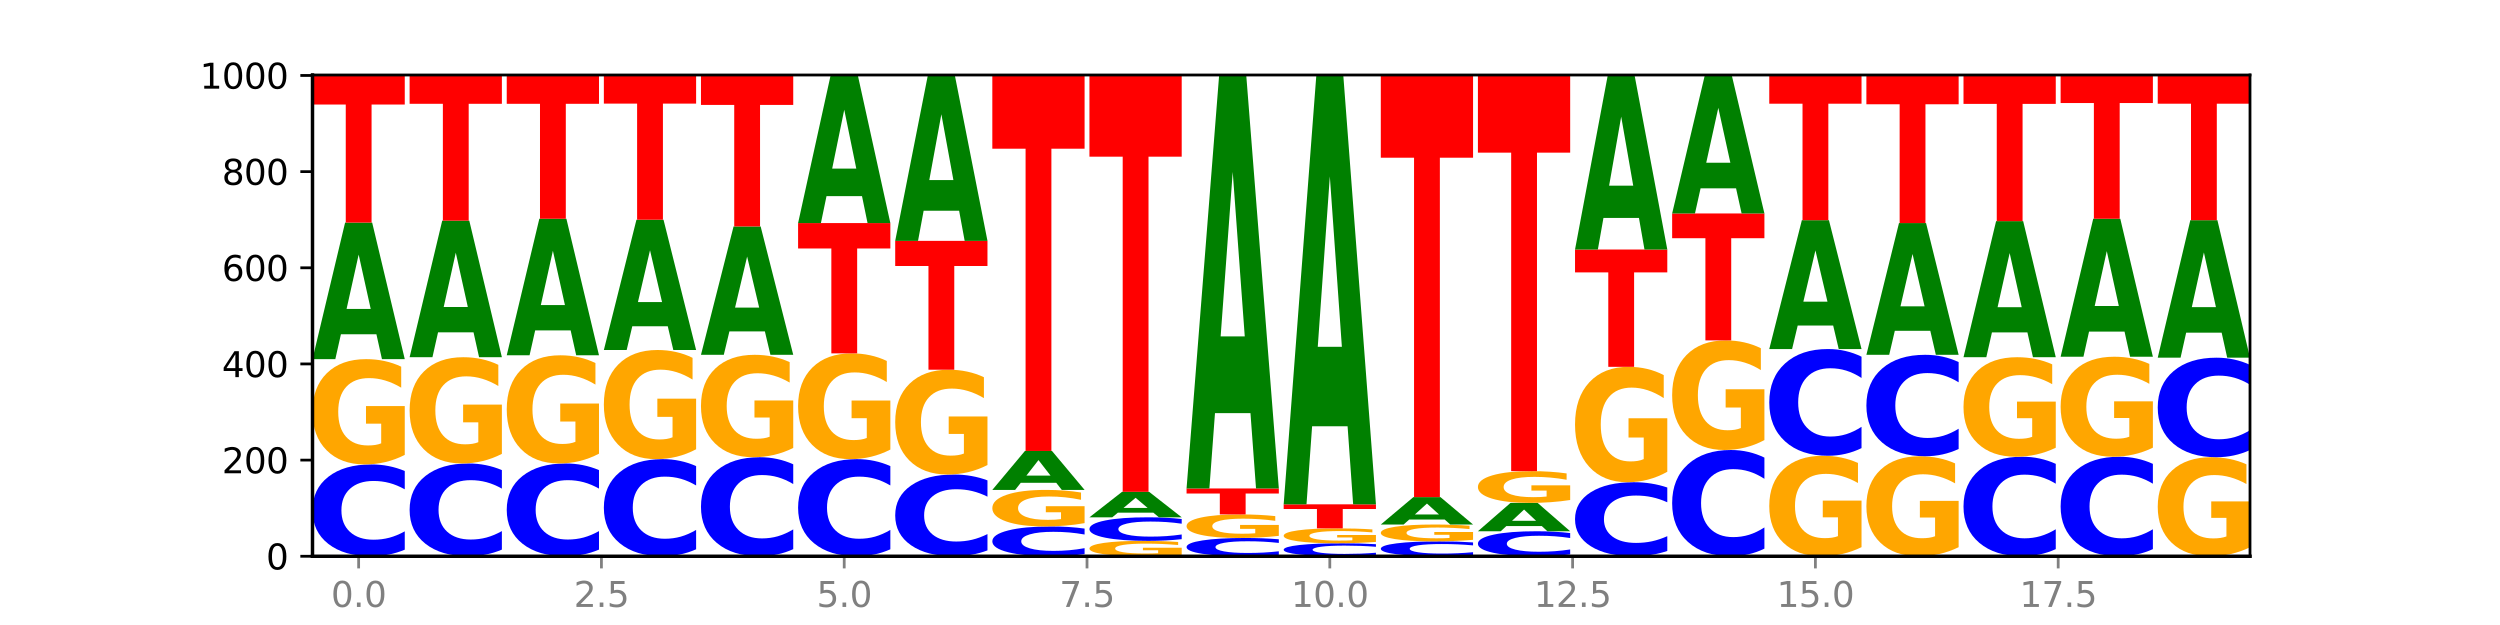 <?xml version="1.0" encoding="utf-8" standalone="no"?>
<!DOCTYPE svg PUBLIC "-//W3C//DTD SVG 1.1//EN"
  "http://www.w3.org/Graphics/SVG/1.1/DTD/svg11.dtd">
<svg xmlns:xlink="http://www.w3.org/1999/xlink" width="720pt" height="180pt" viewBox="0 0 720 180" xmlns="http://www.w3.org/2000/svg" version="1.1">
 <defs>
  <style type="text/css">*{stroke-linejoin: round; stroke-linecap: butt}</style>
 </defs>
 <g id="figure_1">
  <g id="patch_1">
   <path d="M 0 180 
L 720 180 
L 720 0 
L 0 0 
z
" style="fill: #ffffff"/>
  </g>
  <g id="axes_1">
   <g id="patch_2">
    <path d="M 90 160.2 
L 648 160.2 
L 648 21.6 
L 90 21.6 
z
" style="fill: #ffffff"/>
   </g>
   <g id="line2d_1">
    <path d="M 90 160.2 
L 648 160.2 
" clip-path="url(#pb1e790578c)" style="fill: none; stroke: #000000; stroke-width: 0.5; stroke-linecap: square"/>
   </g>
   <g id="patch_3">
    <path d="M 116.571 158.304 
Q 114.349 159.244 111.945 159.719 
Q 109.542 160.2 106.924 160.2 
Q 99.118 160.2 94.559 156.638 
Q 90 153.076 90 146.985 
Q 90 140.872 94.559 137.316 
Q 99.118 133.754 106.924 133.754 
Q 109.542 133.754 111.945 134.235 
Q 114.349 134.71 116.571 135.649 
L 116.571 140.921 
Q 114.329 139.676 112.153 139.097 
Q 109.977 138.518 107.574 138.518 
Q 103.262 138.518 100.792 140.774 
Q 98.328 143.024 98.328 146.985 
Q 98.328 150.929 100.792 153.186 
Q 103.262 155.436 107.574 155.436 
Q 109.977 155.436 112.153 154.857 
Q 114.329 154.273 116.571 153.027 
L 116.571 158.304 
z
" clip-path="url(#pb1e790578c)" style="fill: #0000ff"/>
   </g>
   <g id="patch_4">
    <path d="M 116.571 131.01 
Q 113.892 132.382 111.009 133.071 
Q 108.127 133.754 105.054 133.754 
Q 98.111 133.754 94.055 129.67 
Q 90 125.586 90 118.602 
Q 90 111.536 94.127 107.483 
Q 98.26 103.431 105.447 103.431 
Q 108.216 103.431 110.753 103.982 
Q 113.296 104.527 115.547 105.604 
L 115.547 111.649 
Q 113.225 110.265 110.926 109.582 
Q 108.627 108.893 106.317 108.893 
Q 102.041 108.893 99.725 111.411 
Q 97.408 113.923 97.408 118.602 
Q 97.408 123.237 99.641 125.767 
Q 101.874 128.292 105.983 128.292 
Q 107.103 128.292 108.062 128.148 
Q 109.02 127.997 109.783 127.684 
L 109.783 122.009 
L 105.406 122.009 
L 105.406 116.954 
L 116.571 116.954 
L 116.571 131.01 
z
" clip-path="url(#pb1e790578c)" style="fill: #ffa600"/>
   </g>
   <g id="patch_5">
    <path d="M 108.406 96.267 
L 98.187 96.267 
L 96.574 103.431 
L 90 103.431 
L 99.388 64.108 
L 107.184 64.108 
L 116.571 103.431 
L 110.003 103.431 
L 108.406 96.267 
z
M 99.817 88.969 
L 106.76 88.969 
L 103.294 73.327 
L 99.817 88.969 
z
" clip-path="url(#pb1e790578c)" style="fill: #008000"/>
   </g>
   <g id="patch_6">
    <path d="M 90 21.877 
L 116.571 21.877 
L 116.571 30.113 
L 107.012 30.113 
L 107.012 64.108 
L 99.578 64.108 
L 99.578 30.113 
L 90 30.113 
L 90 21.877 
z
" clip-path="url(#pb1e790578c)" style="fill: #ff0000"/>
   </g>
   <g id="patch_7">
    <path d="M 144.541 158.285 
Q 142.319 159.234 139.915 159.714 
Q 137.512 160.2 134.894 160.2 
Q 127.088 160.2 122.529 156.601 
Q 117.97 153.002 117.97 146.847 
Q 117.97 140.67 122.529 137.076 
Q 127.088 133.477 134.894 133.477 
Q 137.512 133.477 139.915 133.963 
Q 142.319 134.443 144.541 135.392 
L 144.541 140.719 
Q 142.299 139.461 140.123 138.876 
Q 137.947 138.29 135.544 138.29 
Q 131.232 138.29 128.762 140.57 
Q 126.298 142.845 126.298 146.847 
Q 126.298 150.832 128.762 153.112 
Q 131.232 155.386 135.544 155.386 
Q 137.947 155.386 140.123 154.801 
Q 142.299 154.211 144.541 152.952 
L 144.541 158.285 
z
" clip-path="url(#pb1e790578c)" style="fill: #0000ff"/>
   </g>
   <g id="patch_8">
    <path d="M 144.541 130.708 
Q 141.862 132.093 138.979 132.788 
Q 136.097 133.477 133.024 133.477 
Q 126.081 133.477 122.025 129.356 
Q 117.97 125.234 117.97 118.186 
Q 117.97 111.056 122.097 106.967 
Q 126.23 102.877 133.417 102.877 
Q 136.186 102.877 138.723 103.433 
Q 141.266 103.983 143.517 105.07 
L 143.517 111.17 
Q 141.195 109.773 138.896 109.084 
Q 136.597 108.389 134.287 108.389 
Q 130.011 108.389 127.695 110.93 
Q 125.378 113.465 125.378 118.186 
Q 125.378 122.864 127.611 125.418 
Q 129.844 127.965 133.953 127.965 
Q 135.073 127.965 136.032 127.82 
Q 136.99 127.668 137.753 127.352 
L 137.753 121.625 
L 133.376 121.625 
L 133.376 116.524 
L 144.541 116.524 
L 144.541 130.708 
z
" clip-path="url(#pb1e790578c)" style="fill: #ffa600"/>
   </g>
   <g id="patch_9">
    <path d="M 136.376 95.713 
L 126.157 95.713 
L 124.544 102.877 
L 117.97 102.877 
L 127.358 63.554 
L 135.154 63.554 
L 144.541 102.877 
L 137.973 102.877 
L 136.376 95.713 
z
M 127.787 88.415 
L 134.73 88.415 
L 131.264 72.774 
L 127.787 88.415 
z
" clip-path="url(#pb1e790578c)" style="fill: #008000"/>
   </g>
   <g id="patch_10">
    <path d="M 117.97 21.738 
L 144.541 21.738 
L 144.541 29.894 
L 134.982 29.894 
L 134.982 63.554 
L 127.548 63.554 
L 127.548 29.894 
L 117.97 29.894 
L 117.97 21.738 
z
" clip-path="url(#pb1e790578c)" style="fill: #ff0000"/>
   </g>
   <g id="patch_11">
    <path d="M 172.511 158.285 
Q 170.289 159.234 167.885 159.714 
Q 165.482 160.2 162.864 160.2 
Q 155.058 160.2 150.499 156.601 
Q 145.94 153.002 145.94 146.847 
Q 145.94 140.67 150.499 137.076 
Q 155.058 133.477 162.864 133.477 
Q 165.482 133.477 167.885 133.963 
Q 170.289 134.443 172.511 135.392 
L 172.511 140.719 
Q 170.269 139.461 168.093 138.876 
Q 165.917 138.29 163.514 138.29 
Q 159.202 138.29 156.732 140.57 
Q 154.268 142.845 154.268 146.847 
Q 154.268 150.832 156.732 153.112 
Q 159.202 155.386 163.514 155.386 
Q 165.917 155.386 168.093 154.801 
Q 170.269 154.211 172.511 152.952 
L 172.511 158.285 
z
" clip-path="url(#pb1e790578c)" style="fill: #0000ff"/>
   </g>
   <g id="patch_12">
    <path d="M 172.511 130.658 
Q 169.832 132.068 166.949 132.775 
Q 164.067 133.477 160.994 133.477 
Q 154.051 133.477 149.995 129.281 
Q 145.94 125.085 145.94 117.91 
Q 145.94 110.651 150.067 106.487 
Q 154.2 102.323 161.387 102.323 
Q 164.156 102.323 166.693 102.889 
Q 169.236 103.449 171.487 104.556 
L 171.487 110.766 
Q 169.165 109.344 166.866 108.643 
Q 164.567 107.935 162.257 107.935 
Q 157.981 107.935 155.664 110.522 
Q 153.348 113.102 153.348 117.91 
Q 153.348 122.672 155.581 125.272 
Q 157.814 127.865 161.923 127.865 
Q 163.043 127.865 164.002 127.717 
Q 164.96 127.563 165.723 127.241 
L 165.723 121.411 
L 161.346 121.411 
L 161.346 116.217 
L 172.511 116.217 
L 172.511 130.658 
z
" clip-path="url(#pb1e790578c)" style="fill: #ffa600"/>
   </g>
   <g id="patch_13">
    <path d="M 164.346 95.16 
L 154.127 95.16 
L 152.513 102.323 
L 145.94 102.323 
L 155.328 63 
L 163.124 63 
L 172.511 102.323 
L 165.943 102.323 
L 164.346 95.16 
z
M 155.757 87.861 
L 162.7 87.861 
L 159.234 72.22 
L 155.757 87.861 
z
" clip-path="url(#pb1e790578c)" style="fill: #008000"/>
   </g>
   <g id="patch_14">
    <path d="M 145.94 21.877 
L 172.511 21.877 
L 172.511 29.897 
L 162.952 29.897 
L 162.952 63 
L 155.518 63 
L 155.518 29.897 
L 145.94 29.897 
L 145.94 21.877 
z
" clip-path="url(#pb1e790578c)" style="fill: #ff0000"/>
   </g>
   <g id="patch_15">
    <path d="M 200.481 158.195 
Q 198.259 159.189 195.855 159.692 
Q 193.452 160.2 190.834 160.2 
Q 183.028 160.2 178.469 156.433 
Q 173.91 152.666 173.91 146.224 
Q 173.91 139.759 178.469 135.998 
Q 183.028 132.231 190.834 132.231 
Q 193.452 132.231 195.855 132.739 
Q 198.259 133.242 200.481 134.236 
L 200.481 139.811 
Q 198.238 138.494 196.063 137.881 
Q 193.887 137.269 191.483 137.269 
Q 187.172 137.269 184.702 139.655 
Q 182.238 142.035 182.238 146.224 
Q 182.238 150.395 184.702 152.782 
Q 187.172 155.162 191.483 155.162 
Q 193.887 155.162 196.063 154.55 
Q 198.238 153.931 200.481 152.614 
L 200.481 158.195 
z
" clip-path="url(#pb1e790578c)" style="fill: #0000ff"/>
   </g>
   <g id="patch_16">
    <path d="M 200.481 129.387 
Q 197.801 130.809 194.919 131.523 
Q 192.037 132.231 188.964 132.231 
Q 182.021 132.231 177.965 127.998 
Q 173.91 123.764 173.91 116.525 
Q 173.91 109.201 178.037 105.001 
Q 182.169 100.8 189.357 100.8 
Q 192.126 100.8 194.663 101.371 
Q 197.206 101.936 199.457 103.053 
L 199.457 109.318 
Q 197.134 107.883 194.836 107.176 
Q 192.537 106.462 190.227 106.462 
Q 185.951 106.462 183.634 109.072 
Q 181.318 111.675 181.318 116.525 
Q 181.318 121.33 183.551 123.953 
Q 185.784 126.569 189.893 126.569 
Q 191.013 126.569 191.971 126.42 
Q 192.93 126.264 193.692 125.939 
L 193.692 120.057 
L 189.315 120.057 
L 189.315 114.818 
L 200.481 114.818 
L 200.481 129.387 
z
" clip-path="url(#pb1e790578c)" style="fill: #ffa600"/>
   </g>
   <g id="patch_17">
    <path d="M 192.316 93.964 
L 182.097 93.964 
L 180.483 100.8 
L 173.91 100.8 
L 183.298 63.277 
L 191.093 63.277 
L 200.481 100.8 
L 193.913 100.8 
L 192.316 93.964 
z
M 183.727 87 
L 190.67 87 
L 187.204 72.075 
L 183.727 87 
z
" clip-path="url(#pb1e790578c)" style="fill: #008000"/>
   </g>
   <g id="patch_18">
    <path d="M 173.91 21.738 
L 200.481 21.738 
L 200.481 29.84 
L 190.922 29.84 
L 190.922 63.277 
L 183.488 63.277 
L 183.488 29.84 
L 173.91 29.84 
L 173.91 21.738 
z
" clip-path="url(#pb1e790578c)" style="fill: #ff0000"/>
   </g>
   <g id="patch_19">
    <path d="M 228.451 158.155 
Q 226.228 159.169 223.825 159.682 
Q 221.422 160.2 218.804 160.2 
Q 210.998 160.2 206.439 156.358 
Q 201.88 152.517 201.88 145.947 
Q 201.88 139.354 206.439 135.518 
Q 210.998 131.677 218.804 131.677 
Q 221.422 131.677 223.825 132.195 
Q 226.228 132.708 228.451 133.721 
L 228.451 139.407 
Q 226.208 138.064 224.033 137.439 
Q 221.857 136.815 219.453 136.815 
Q 215.142 136.815 212.672 139.248 
Q 210.208 141.676 210.208 145.947 
Q 210.208 150.201 212.672 152.635 
Q 215.142 155.062 219.453 155.062 
Q 221.857 155.062 224.033 154.438 
Q 226.208 153.807 228.451 152.464 
L 228.451 158.155 
z
" clip-path="url(#pb1e790578c)" style="fill: #0000ff"/>
   </g>
   <g id="patch_20">
    <path d="M 228.451 129.009 
Q 225.771 130.343 222.889 131.013 
Q 220.007 131.677 216.934 131.677 
Q 209.99 131.677 205.935 127.705 
Q 201.88 123.733 201.88 116.94 
Q 201.88 110.068 206.007 106.126 
Q 210.139 102.185 217.327 102.185 
Q 220.096 102.185 222.633 102.721 
Q 225.176 103.251 227.427 104.299 
L 227.427 110.178 
Q 225.104 108.831 222.806 108.167 
Q 220.507 107.497 218.197 107.497 
Q 213.921 107.497 211.604 109.946 
Q 209.288 112.389 209.288 116.94 
Q 209.288 121.448 211.521 123.909 
Q 213.754 126.365 217.863 126.365 
Q 218.983 126.365 219.941 126.224 
Q 220.9 126.078 221.662 125.774 
L 221.662 120.254 
L 217.285 120.254 
L 217.285 115.338 
L 228.451 115.338 
L 228.451 129.009 
z
" clip-path="url(#pb1e790578c)" style="fill: #ffa600"/>
   </g>
   <g id="patch_21">
    <path d="M 220.286 95.45 
L 210.067 95.45 
L 208.453 102.185 
L 201.88 102.185 
L 211.267 65.215 
L 219.063 65.215 
L 228.451 102.185 
L 221.883 102.185 
L 220.286 95.45 
z
M 211.697 88.589 
L 218.64 88.589 
L 215.174 73.883 
L 211.697 88.589 
z
" clip-path="url(#pb1e790578c)" style="fill: #008000"/>
   </g>
   <g id="patch_22">
    <path d="M 201.88 21.738 
L 228.451 21.738 
L 228.451 30.218 
L 218.892 30.218 
L 218.892 65.215 
L 211.458 65.215 
L 211.458 30.218 
L 201.88 30.218 
L 201.88 21.738 
z
" clip-path="url(#pb1e790578c)" style="fill: #ff0000"/>
   </g>
   <g id="patch_23">
    <path d="M 256.421 158.195 
Q 254.198 159.189 251.795 159.692 
Q 249.392 160.2 246.774 160.2 
Q 238.968 160.2 234.409 156.433 
Q 229.85 152.666 229.85 146.224 
Q 229.85 139.759 234.409 135.998 
Q 238.968 132.231 246.774 132.231 
Q 249.392 132.231 251.795 132.739 
Q 254.198 133.242 256.421 134.236 
L 256.421 139.811 
Q 254.178 138.494 252.003 137.881 
Q 249.827 137.269 247.423 137.269 
Q 243.112 137.269 240.642 139.655 
Q 238.178 142.035 238.178 146.224 
Q 238.178 150.395 240.642 152.782 
Q 243.112 155.162 247.423 155.162 
Q 249.827 155.162 252.003 154.55 
Q 254.178 153.931 256.421 152.614 
L 256.421 158.195 
z
" clip-path="url(#pb1e790578c)" style="fill: #0000ff"/>
   </g>
   <g id="patch_24">
    <path d="M 256.421 129.475 
Q 253.741 130.853 250.859 131.545 
Q 247.977 132.231 244.904 132.231 
Q 237.96 132.231 233.905 128.128 
Q 229.85 124.025 229.85 117.009 
Q 229.85 109.912 233.976 105.84 
Q 238.109 101.769 245.297 101.769 
Q 248.066 101.769 250.603 102.323 
Q 253.146 102.87 255.397 103.953 
L 255.397 110.025 
Q 253.074 108.634 250.776 107.948 
Q 248.477 107.256 246.166 107.256 
Q 241.891 107.256 239.574 109.786 
Q 237.258 112.309 237.258 117.009 
Q 237.258 121.666 239.491 124.208 
Q 241.724 126.744 245.833 126.744 
Q 246.953 126.744 247.911 126.599 
Q 248.87 126.448 249.632 126.133 
L 249.632 120.433 
L 245.255 120.433 
L 245.255 115.355 
L 256.421 115.355 
L 256.421 129.475 
z
" clip-path="url(#pb1e790578c)" style="fill: #ffa600"/>
   </g>
   <g id="patch_25">
    <path d="M 229.85 64.246 
L 256.421 64.246 
L 256.421 71.564 
L 246.862 71.564 
L 246.862 101.769 
L 239.428 101.769 
L 239.428 71.564 
L 229.85 71.564 
L 229.85 64.246 
z
" clip-path="url(#pb1e790578c)" style="fill: #ff0000"/>
   </g>
   <g id="patch_26">
    <path d="M 248.256 56.477 
L 238.037 56.477 
L 236.423 64.246 
L 229.85 64.246 
L 239.237 21.6 
L 247.033 21.6 
L 256.421 64.246 
L 249.853 64.246 
L 248.256 56.477 
z
M 239.667 48.562 
L 246.61 48.562 
L 243.143 31.599 
L 239.667 48.562 
z
" clip-path="url(#pb1e790578c)" style="fill: #008000"/>
   </g>
   <g id="patch_27">
    <path d="M 284.391 158.513 
Q 282.168 159.349 279.765 159.772 
Q 277.361 160.2 274.744 160.2 
Q 266.938 160.2 262.379 157.03 
Q 257.82 153.86 257.82 148.438 
Q 257.82 142.997 262.379 139.832 
Q 266.938 136.662 274.744 136.662 
Q 277.361 136.662 279.765 137.089 
Q 282.168 137.512 284.391 138.349 
L 284.391 143.041 
Q 282.148 141.932 279.972 141.417 
Q 277.797 140.901 275.393 140.901 
Q 271.082 140.901 268.611 142.91 
Q 266.148 144.913 266.148 148.438 
Q 266.148 151.949 268.611 153.957 
Q 271.082 155.96 275.393 155.96 
Q 277.797 155.96 279.972 155.445 
Q 282.148 154.924 284.391 153.816 
L 284.391 158.513 
z
" clip-path="url(#pb1e790578c)" style="fill: #0000ff"/>
   </g>
   <g id="patch_28">
    <path d="M 284.391 133.931 
Q 281.711 135.296 278.829 135.982 
Q 275.947 136.662 272.874 136.662 
Q 265.93 136.662 261.875 132.596 
Q 257.82 128.531 257.82 121.579 
Q 257.82 114.545 261.946 110.511 
Q 266.079 106.477 273.267 106.477 
Q 276.036 106.477 278.573 107.026 
Q 281.116 107.568 283.367 108.641 
L 283.367 114.658 
Q 281.044 113.28 278.746 112.6 
Q 276.447 111.914 274.136 111.914 
Q 269.861 111.914 267.544 114.421 
Q 265.228 116.921 265.228 121.579 
Q 265.228 126.193 267.461 128.712 
Q 269.694 131.224 273.803 131.224 
Q 274.922 131.224 275.881 131.081 
Q 276.84 130.931 277.602 130.62 
L 277.602 124.971 
L 273.225 124.971 
L 273.225 119.939 
L 284.391 119.939 
L 284.391 133.931 
z
" clip-path="url(#pb1e790578c)" style="fill: #ffa600"/>
   </g>
   <g id="patch_29">
    <path d="M 257.82 69.369 
L 284.391 69.369 
L 284.391 76.606 
L 274.831 76.606 
L 274.831 106.477 
L 267.398 106.477 
L 267.398 76.606 
L 257.82 76.606 
L 257.82 69.369 
z
" clip-path="url(#pb1e790578c)" style="fill: #ff0000"/>
   </g>
   <g id="patch_30">
    <path d="M 276.226 60.692 
L 266.007 60.692 
L 264.393 69.369 
L 257.82 69.369 
L 267.207 21.738 
L 275.003 21.738 
L 284.391 69.369 
L 277.823 69.369 
L 276.226 60.692 
z
M 267.636 51.852 
L 274.579 51.852 
L 271.113 32.906 
L 267.636 51.852 
z
" clip-path="url(#pb1e790578c)" style="fill: #008000"/>
   </g>
   <g id="patch_31">
    <path d="M 312.361 159.585 
Q 310.138 159.89 307.735 160.044 
Q 305.331 160.2 302.714 160.2 
Q 294.908 160.2 290.349 159.044 
Q 285.789 157.888 285.789 155.91 
Q 285.789 153.926 290.349 152.772 
Q 294.908 151.615 302.714 151.615 
Q 305.331 151.615 307.735 151.771 
Q 310.138 151.926 312.361 152.231 
L 312.361 153.942 
Q 310.118 153.538 307.942 153.35 
Q 305.767 153.162 303.363 153.162 
Q 299.052 153.162 296.581 153.894 
Q 294.118 154.625 294.118 155.91 
Q 294.118 157.191 296.581 157.923 
Q 299.052 158.654 303.363 158.654 
Q 305.767 158.654 307.942 158.466 
Q 310.118 158.276 312.361 157.872 
L 312.361 159.585 
z
" clip-path="url(#pb1e790578c)" style="fill: #0000ff"/>
   </g>
   <g id="patch_32">
    <path d="M 312.361 150.663 
Q 309.681 151.139 306.799 151.378 
Q 303.917 151.615 300.844 151.615 
Q 293.9 151.615 289.845 150.198 
Q 285.789 148.781 285.789 146.357 
Q 285.789 143.905 289.916 142.499 
Q 294.049 141.092 301.237 141.092 
Q 304.006 141.092 306.543 141.284 
Q 309.086 141.473 311.337 141.847 
L 311.337 143.944 
Q 309.014 143.464 306.716 143.227 
Q 304.417 142.988 302.106 142.988 
Q 297.831 142.988 295.514 143.862 
Q 293.198 144.733 293.198 146.357 
Q 293.198 147.966 295.431 148.844 
Q 297.664 149.72 301.773 149.72 
Q 302.892 149.72 303.851 149.67 
Q 304.81 149.618 305.572 149.509 
L 305.572 147.54 
L 301.195 147.54 
L 301.195 145.785 
L 312.361 145.785 
L 312.361 150.663 
z
" clip-path="url(#pb1e790578c)" style="fill: #ffa600"/>
   </g>
   <g id="patch_33">
    <path d="M 304.196 139.049 
L 293.977 139.049 
L 292.363 141.092 
L 285.789 141.092 
L 295.177 129.877 
L 302.973 129.877 
L 312.361 141.092 
L 305.793 141.092 
L 304.196 139.049 
z
M 295.606 136.968 
L 302.549 136.968 
L 299.083 132.507 
L 295.606 136.968 
z
" clip-path="url(#pb1e790578c)" style="fill: #008000"/>
   </g>
   <g id="patch_34">
    <path d="M 285.789 21.738 
L 312.361 21.738 
L 312.361 42.828 
L 302.801 42.828 
L 302.801 129.877 
L 295.368 129.877 
L 295.368 42.828 
L 285.789 42.828 
L 285.789 21.738 
z
" clip-path="url(#pb1e790578c)" style="fill: #ff0000"/>
   </g>
   <g id="patch_35">
    <path d="M 340.331 159.799 
Q 337.651 160 334.769 160.1 
Q 331.887 160.2 328.814 160.2 
Q 321.87 160.2 317.815 159.603 
Q 313.759 159.007 313.759 157.986 
Q 313.759 156.954 317.886 156.361 
Q 322.019 155.769 329.207 155.769 
Q 331.976 155.769 334.513 155.85 
Q 337.056 155.929 339.307 156.087 
L 339.307 156.97 
Q 336.984 156.768 334.685 156.668 
Q 332.387 156.567 330.076 156.567 
Q 325.801 156.567 323.484 156.935 
Q 321.167 157.302 321.167 157.986 
Q 321.167 158.663 323.401 159.033 
Q 325.634 159.402 329.743 159.402 
Q 330.862 159.402 331.821 159.381 
Q 332.78 159.359 333.542 159.313 
L 333.542 158.484 
L 329.165 158.484 
L 329.165 157.745 
L 340.331 157.745 
L 340.331 159.799 
z
" clip-path="url(#pb1e790578c)" style="fill: #ffa600"/>
   </g>
   <g id="patch_36">
    <path d="M 340.331 155.283 
Q 338.108 155.524 335.705 155.646 
Q 333.301 155.769 330.684 155.769 
Q 322.878 155.769 318.319 154.855 
Q 313.759 153.942 313.759 152.379 
Q 313.759 150.811 318.319 149.898 
Q 322.878 148.985 330.684 148.985 
Q 333.301 148.985 335.705 149.108 
Q 338.108 149.23 340.331 149.471 
L 340.331 150.823 
Q 338.088 150.504 335.912 150.355 
Q 333.737 150.207 331.333 150.207 
Q 327.022 150.207 324.551 150.786 
Q 322.088 151.363 322.088 152.379 
Q 322.088 153.391 324.551 153.97 
Q 327.022 154.547 331.333 154.547 
Q 333.737 154.547 335.912 154.399 
Q 338.088 154.249 340.331 153.929 
L 340.331 155.283 
z
" clip-path="url(#pb1e790578c)" style="fill: #0000ff"/>
   </g>
   <g id="patch_37">
    <path d="M 332.165 147.648 
L 321.947 147.648 
L 320.333 148.985 
L 313.759 148.985 
L 323.147 141.646 
L 330.943 141.646 
L 340.331 148.985 
L 333.763 148.985 
L 332.165 147.648 
z
M 323.576 146.286 
L 330.519 146.286 
L 327.053 143.367 
L 323.576 146.286 
z
" clip-path="url(#pb1e790578c)" style="fill: #008000"/>
   </g>
   <g id="patch_38">
    <path d="M 313.759 21.738 
L 340.331 21.738 
L 340.331 45.124 
L 330.771 45.124 
L 330.771 141.646 
L 323.337 141.646 
L 323.337 45.124 
L 313.759 45.124 
L 313.759 21.738 
z
" clip-path="url(#pb1e790578c)" style="fill: #ff0000"/>
   </g>
   <g id="patch_39">
    <path d="M 368.301 159.823 
Q 366.078 160.01 363.675 160.104 
Q 361.271 160.2 358.654 160.2 
Q 350.848 160.2 346.288 159.491 
Q 341.729 158.783 341.729 157.571 
Q 341.729 156.355 346.288 155.647 
Q 350.848 154.938 358.654 154.938 
Q 361.271 154.938 363.675 155.034 
Q 366.078 155.129 368.301 155.316 
L 368.301 156.364 
Q 366.058 156.117 363.882 156.001 
Q 361.706 155.886 359.303 155.886 
Q 354.992 155.886 352.521 156.335 
Q 350.058 156.783 350.058 157.571 
Q 350.058 158.356 352.521 158.804 
Q 354.992 159.252 359.303 159.252 
Q 361.706 159.252 363.882 159.137 
Q 366.058 159.021 368.301 158.773 
L 368.301 159.823 
z
" clip-path="url(#pb1e790578c)" style="fill: #0000ff"/>
   </g>
   <g id="patch_40">
    <path d="M 368.301 154.325 
Q 365.621 154.632 362.739 154.786 
Q 359.856 154.938 356.784 154.938 
Q 349.84 154.938 345.785 154.025 
Q 341.729 153.111 341.729 151.548 
Q 341.729 149.967 345.856 149.061 
Q 349.989 148.154 357.177 148.154 
Q 359.946 148.154 362.483 148.277 
Q 365.025 148.399 367.276 148.64 
L 367.276 149.993 
Q 364.954 149.683 362.655 149.53 
Q 360.357 149.376 358.046 149.376 
Q 353.77 149.376 351.454 149.939 
Q 349.137 150.501 349.137 151.548 
Q 349.137 152.585 351.371 153.152 
Q 353.604 153.716 357.713 153.716 
Q 358.832 153.716 359.791 153.684 
Q 360.75 153.65 361.512 153.58 
L 361.512 152.311 
L 357.135 152.311 
L 357.135 151.18 
L 368.301 151.18 
L 368.301 154.325 
z
" clip-path="url(#pb1e790578c)" style="fill: #ffa600"/>
   </g>
   <g id="patch_41">
    <path d="M 341.729 140.677 
L 368.301 140.677 
L 368.301 142.135 
L 358.741 142.135 
L 358.741 148.154 
L 351.307 148.154 
L 351.307 142.135 
L 341.729 142.135 
L 341.729 140.677 
z
" clip-path="url(#pb1e790578c)" style="fill: #ff0000"/>
   </g>
   <g id="patch_42">
    <path d="M 360.135 118.985 
L 349.916 118.985 
L 348.303 140.677 
L 341.729 140.677 
L 351.117 21.6 
L 358.913 21.6 
L 368.301 140.677 
L 361.733 140.677 
L 360.135 118.985 
z
M 351.546 96.884 
L 358.489 96.884 
L 355.023 49.519 
L 351.546 96.884 
z
" clip-path="url(#pb1e790578c)" style="fill: #008000"/>
   </g>
   <g id="patch_43">
    <path d="M 396.271 159.932 
Q 394.048 160.065 391.645 160.132 
Q 389.241 160.2 386.624 160.2 
Q 378.817 160.2 374.258 159.696 
Q 369.699 159.193 369.699 158.332 
Q 369.699 157.468 374.258 156.965 
Q 378.817 156.462 386.624 156.462 
Q 389.241 156.462 391.645 156.529 
Q 394.048 156.597 396.271 156.73 
L 396.271 157.475 
Q 394.028 157.299 391.852 157.217 
Q 389.676 157.135 387.273 157.135 
Q 382.962 157.135 380.491 157.454 
Q 378.028 157.772 378.028 158.332 
Q 378.028 158.889 380.491 159.208 
Q 382.962 159.527 387.273 159.527 
Q 389.676 159.527 391.852 159.445 
Q 394.028 159.362 396.271 159.186 
L 396.271 159.932 
z
" clip-path="url(#pb1e790578c)" style="fill: #0000ff"/>
   </g>
   <g id="patch_44">
    <path d="M 396.271 156.073 
Q 393.591 156.267 390.709 156.365 
Q 387.826 156.462 384.754 156.462 
Q 377.81 156.462 373.755 155.883 
Q 369.699 155.305 369.699 154.317 
Q 369.699 153.317 373.826 152.743 
Q 377.959 152.169 385.147 152.169 
Q 387.916 152.169 390.453 152.247 
Q 392.995 152.324 395.246 152.477 
L 395.246 153.333 
Q 392.924 153.137 390.625 153.04 
Q 388.327 152.942 386.016 152.942 
Q 381.74 152.942 379.424 153.299 
Q 377.107 153.654 377.107 154.317 
Q 377.107 154.973 379.34 155.331 
Q 381.574 155.688 385.683 155.688 
Q 386.802 155.688 387.761 155.668 
Q 388.72 155.647 389.482 155.602 
L 389.482 154.799 
L 385.105 154.799 
L 385.105 154.084 
L 396.271 154.084 
L 396.271 156.073 
z
" clip-path="url(#pb1e790578c)" style="fill: #ffa600"/>
   </g>
   <g id="patch_45">
    <path d="M 369.699 145.246 
L 396.271 145.246 
L 396.271 146.596 
L 386.711 146.596 
L 386.711 152.169 
L 379.277 152.169 
L 379.277 146.596 
L 369.699 146.596 
L 369.699 145.246 
z
" clip-path="url(#pb1e790578c)" style="fill: #ff0000"/>
   </g>
   <g id="patch_46">
    <path d="M 388.105 122.772 
L 377.886 122.772 
L 376.273 145.246 
L 369.699 145.246 
L 379.087 21.877 
L 386.883 21.877 
L 396.271 145.246 
L 389.703 145.246 
L 388.105 122.772 
z
M 379.516 99.875 
L 386.459 99.875 
L 382.993 50.802 
L 379.516 99.875 
z
" clip-path="url(#pb1e790578c)" style="fill: #008000"/>
   </g>
   <g id="patch_47">
    <path d="M 424.241 159.892 
Q 422.018 160.045 419.615 160.122 
Q 417.211 160.2 414.593 160.2 
Q 406.787 160.2 402.228 159.622 
Q 397.669 159.044 397.669 158.055 
Q 397.669 157.063 402.228 156.486 
Q 406.787 155.908 414.593 155.908 
Q 417.211 155.908 419.615 155.986 
Q 422.018 156.063 424.241 156.215 
L 424.241 157.071 
Q 421.998 156.869 419.822 156.775 
Q 417.646 156.681 415.243 156.681 
Q 410.931 156.681 408.461 157.047 
Q 405.997 157.412 405.997 158.055 
Q 405.997 158.695 408.461 159.062 
Q 410.931 159.427 415.243 159.427 
Q 417.646 159.427 419.822 159.333 
Q 421.998 159.238 424.241 159.036 
L 424.241 159.892 
z
" clip-path="url(#pb1e790578c)" style="fill: #0000ff"/>
   </g>
   <g id="patch_48">
    <path d="M 424.241 155.469 
Q 421.561 155.688 418.679 155.799 
Q 415.796 155.908 412.724 155.908 
Q 405.78 155.908 401.725 155.255 
Q 397.669 154.602 397.669 153.486 
Q 397.669 152.357 401.796 151.709 
Q 405.929 151.062 413.117 151.062 
Q 415.886 151.062 418.423 151.15 
Q 420.965 151.237 423.216 151.409 
L 423.216 152.375 
Q 420.894 152.154 418.595 152.045 
Q 416.297 151.934 413.986 151.934 
Q 409.71 151.934 407.394 152.337 
Q 405.077 152.738 405.077 153.486 
Q 405.077 154.227 407.31 154.631 
Q 409.544 155.035 413.653 155.035 
Q 414.772 155.035 415.731 155.012 
Q 416.69 154.988 417.452 154.938 
L 417.452 154.031 
L 413.075 154.031 
L 413.075 153.223 
L 424.241 153.223 
L 424.241 155.469 
z
" clip-path="url(#pb1e790578c)" style="fill: #ffa600"/>
   </g>
   <g id="patch_49">
    <path d="M 416.075 149.624 
L 405.856 149.624 
L 404.243 151.062 
L 397.669 151.062 
L 407.057 143.169 
L 414.853 143.169 
L 424.241 151.062 
L 417.672 151.062 
L 416.075 149.624 
z
M 407.486 148.159 
L 414.429 148.159 
L 410.963 145.02 
L 407.486 148.159 
z
" clip-path="url(#pb1e790578c)" style="fill: #008000"/>
   </g>
   <g id="patch_50">
    <path d="M 397.669 21.738 
L 424.241 21.738 
L 424.241 45.421 
L 414.681 45.421 
L 414.681 143.169 
L 407.247 143.169 
L 407.247 45.421 
L 397.669 45.421 
L 397.669 21.738 
z
" clip-path="url(#pb1e790578c)" style="fill: #ff0000"/>
   </g>
   <g id="patch_51">
    <path d="M 452.211 159.684 
Q 449.988 159.94 447.584 160.069 
Q 445.181 160.2 442.563 160.2 
Q 434.757 160.2 430.198 159.23 
Q 425.639 158.261 425.639 156.602 
Q 425.639 154.938 430.198 153.97 
Q 434.757 153 442.563 153 
Q 445.181 153 447.584 153.131 
Q 449.988 153.26 452.211 153.516 
L 452.211 154.951 
Q 449.968 154.612 447.792 154.455 
Q 445.616 154.297 443.213 154.297 
Q 438.901 154.297 436.431 154.911 
Q 433.967 155.524 433.967 156.602 
Q 433.967 157.676 436.431 158.29 
Q 438.901 158.903 443.213 158.903 
Q 445.616 158.903 447.792 158.745 
Q 449.968 158.586 452.211 158.247 
L 452.211 159.684 
z
" clip-path="url(#pb1e790578c)" style="fill: #0000ff"/>
   </g>
   <g id="patch_52">
    <path d="M 444.045 151.512 
L 433.826 151.512 
L 432.213 153 
L 425.639 153 
L 435.027 144.831 
L 442.823 144.831 
L 452.211 153 
L 445.642 153 
L 444.045 151.512 
z
M 435.456 149.996 
L 442.399 149.996 
L 438.933 146.746 
L 435.456 149.996 
z
" clip-path="url(#pb1e790578c)" style="fill: #008000"/>
   </g>
   <g id="patch_53">
    <path d="M 452.211 144.004 
Q 449.531 144.417 446.649 144.625 
Q 443.766 144.831 440.693 144.831 
Q 433.75 144.831 429.694 143.6 
Q 425.639 142.369 425.639 140.264 
Q 425.639 138.135 429.766 136.914 
Q 433.899 135.692 441.086 135.692 
Q 443.856 135.692 446.392 135.858 
Q 448.935 136.023 451.186 136.347 
L 451.186 138.169 
Q 448.864 137.752 446.565 137.546 
Q 444.266 137.338 441.956 137.338 
Q 437.68 137.338 435.364 138.097 
Q 433.047 138.854 433.047 140.264 
Q 433.047 141.661 435.28 142.424 
Q 437.513 143.185 441.622 143.185 
Q 442.742 143.185 443.701 143.141 
Q 444.66 143.096 445.422 143.002 
L 445.422 141.291 
L 441.045 141.291 
L 441.045 139.768 
L 452.211 139.768 
L 452.211 144.004 
z
" clip-path="url(#pb1e790578c)" style="fill: #ffa600"/>
   </g>
   <g id="patch_54">
    <path d="M 425.639 21.738 
L 452.211 21.738 
L 452.211 43.963 
L 442.651 43.963 
L 442.651 135.692 
L 435.217 135.692 
L 435.217 43.963 
L 425.639 43.963 
L 425.639 21.738 
z
" clip-path="url(#pb1e790578c)" style="fill: #ff0000"/>
   </g>
   <g id="patch_55">
    <path d="M 480.18 158.672 
Q 477.958 159.429 475.554 159.812 
Q 473.151 160.2 470.533 160.2 
Q 462.727 160.2 458.168 157.328 
Q 453.609 154.456 453.609 149.545 
Q 453.609 144.616 458.168 141.749 
Q 462.727 138.877 470.533 138.877 
Q 473.151 138.877 475.554 139.265 
Q 477.958 139.648 480.18 140.405 
L 480.18 144.656 
Q 477.938 143.652 475.762 143.185 
Q 473.586 142.718 471.183 142.718 
Q 466.871 142.718 464.401 144.537 
Q 461.937 146.352 461.937 149.545 
Q 461.937 152.725 464.401 154.544 
Q 466.871 156.359 471.183 156.359 
Q 473.586 156.359 475.762 155.892 
Q 477.938 155.421 480.18 154.417 
L 480.18 158.672 
z
" clip-path="url(#pb1e790578c)" style="fill: #0000ff"/>
   </g>
   <g id="patch_56">
    <path d="M 480.18 135.87 
Q 477.501 137.374 474.618 138.129 
Q 471.736 138.877 468.663 138.877 
Q 461.72 138.877 457.664 134.401 
Q 453.609 129.926 453.609 122.272 
Q 453.609 114.529 457.736 110.087 
Q 461.869 105.646 469.056 105.646 
Q 471.826 105.646 474.362 106.25 
Q 476.905 106.847 479.156 108.028 
L 479.156 114.652 
Q 476.834 113.135 474.535 112.387 
Q 472.236 111.632 469.926 111.632 
Q 465.65 111.632 463.334 114.391 
Q 461.017 117.144 461.017 122.272 
Q 461.017 127.352 463.25 130.125 
Q 465.483 132.891 469.592 132.891 
Q 470.712 132.891 471.671 132.733 
Q 472.629 132.569 473.392 132.225 
L 473.392 126.006 
L 469.015 126.006 
L 469.015 120.466 
L 480.18 120.466 
L 480.18 135.87 
z
" clip-path="url(#pb1e790578c)" style="fill: #ffa600"/>
   </g>
   <g id="patch_57">
    <path d="M 453.609 71.862 
L 480.18 71.862 
L 480.18 78.45 
L 470.621 78.45 
L 470.621 105.646 
L 463.187 105.646 
L 463.187 78.45 
L 453.609 78.45 
L 453.609 71.862 
z
" clip-path="url(#pb1e790578c)" style="fill: #ff0000"/>
   </g>
   <g id="patch_58">
    <path d="M 472.015 62.756 
L 461.796 62.756 
L 460.183 71.862 
L 453.609 71.862 
L 462.997 21.877 
L 470.793 21.877 
L 480.18 71.862 
L 473.612 71.862 
L 472.015 62.756 
z
M 463.426 53.479 
L 470.369 53.479 
L 466.903 33.596 
L 463.426 53.479 
z
" clip-path="url(#pb1e790578c)" style="fill: #008000"/>
   </g>
   <g id="patch_59">
    <path d="M 508.15 158.007 
Q 505.928 159.094 503.524 159.644 
Q 501.121 160.2 498.503 160.2 
Q 490.697 160.2 486.138 156.079 
Q 481.579 151.957 481.579 144.909 
Q 481.579 137.836 486.138 133.721 
Q 490.697 129.6 498.503 129.6 
Q 501.121 129.6 503.524 130.156 
Q 505.928 130.706 508.15 131.793 
L 508.15 137.893 
Q 505.908 136.452 503.732 135.782 
Q 501.556 135.112 499.153 135.112 
Q 494.841 135.112 492.371 137.722 
Q 489.907 140.327 489.907 144.909 
Q 489.907 149.473 492.371 152.084 
Q 494.841 154.688 499.153 154.688 
Q 501.556 154.688 503.732 154.018 
Q 505.908 153.342 508.15 151.901 
L 508.15 158.007 
z
" clip-path="url(#pb1e790578c)" style="fill: #0000ff"/>
   </g>
   <g id="patch_60">
    <path d="M 508.15 126.744 
Q 505.471 128.172 502.588 128.889 
Q 499.706 129.6 496.633 129.6 
Q 489.69 129.6 485.634 125.348 
Q 481.579 121.096 481.579 113.825 
Q 481.579 106.469 485.706 102.25 
Q 489.839 98.031 497.026 98.031 
Q 499.795 98.031 502.332 98.605 
Q 504.875 99.172 507.126 100.294 
L 507.126 106.587 
Q 504.804 105.145 502.505 104.435 
Q 500.206 103.717 497.896 103.717 
Q 493.62 103.717 491.304 106.339 
Q 488.987 108.954 488.987 113.825 
Q 488.987 118.651 491.22 121.285 
Q 493.453 123.913 497.562 123.913 
Q 498.682 123.913 499.641 123.764 
Q 500.599 123.607 501.362 123.281 
L 501.362 117.373 
L 496.985 117.373 
L 496.985 112.11 
L 508.15 112.11 
L 508.15 126.744 
z
" clip-path="url(#pb1e790578c)" style="fill: #ffa600"/>
   </g>
   <g id="patch_61">
    <path d="M 481.579 61.477 
L 508.15 61.477 
L 508.15 68.606 
L 498.591 68.606 
L 498.591 98.031 
L 491.157 98.031 
L 491.157 68.606 
L 481.579 68.606 
L 481.579 61.477 
z
" clip-path="url(#pb1e790578c)" style="fill: #ff0000"/>
   </g>
   <g id="patch_62">
    <path d="M 499.985 54.238 
L 489.766 54.238 
L 488.153 61.477 
L 481.579 61.477 
L 490.967 21.738 
L 498.763 21.738 
L 508.15 61.477 
L 501.582 61.477 
L 499.985 54.238 
z
M 491.396 46.862 
L 498.339 46.862 
L 494.873 31.056 
L 491.396 46.862 
z
" clip-path="url(#pb1e790578c)" style="fill: #008000"/>
   </g>
   <g id="patch_63">
    <path d="M 536.12 157.582 
Q 533.441 158.891 530.558 159.548 
Q 527.676 160.2 524.603 160.2 
Q 517.66 160.2 513.604 156.302 
Q 509.549 152.405 509.549 145.74 
Q 509.549 138.997 513.676 135.129 
Q 517.809 131.262 524.996 131.262 
Q 527.765 131.262 530.302 131.788 
Q 532.845 132.308 535.096 133.336 
L 535.096 139.104 
Q 532.774 137.783 530.475 137.132 
Q 528.176 136.474 525.866 136.474 
Q 521.59 136.474 519.273 138.877 
Q 516.957 141.274 516.957 145.74 
Q 516.957 150.163 519.19 152.578 
Q 521.423 154.987 525.532 154.987 
Q 526.652 154.987 527.611 154.85 
Q 528.569 154.706 529.332 154.408 
L 529.332 148.992 
L 524.955 148.992 
L 524.955 144.168 
L 536.12 144.168 
L 536.12 157.582 
z
" clip-path="url(#pb1e790578c)" style="fill: #ffa600"/>
   </g>
   <g id="patch_64">
    <path d="M 536.12 129.058 
Q 533.898 130.15 531.494 130.703 
Q 529.091 131.262 526.473 131.262 
Q 518.667 131.262 514.108 127.122 
Q 509.549 122.982 509.549 115.902 
Q 509.549 108.797 514.108 104.663 
Q 518.667 100.523 526.473 100.523 
Q 529.091 100.523 531.494 101.082 
Q 533.898 101.634 536.12 102.726 
L 536.12 108.854 
Q 533.878 107.406 531.702 106.733 
Q 529.526 106.06 527.123 106.06 
Q 522.811 106.06 520.341 108.682 
Q 517.877 111.298 517.877 115.902 
Q 517.877 120.486 520.341 123.109 
Q 522.811 125.725 527.123 125.725 
Q 529.526 125.725 531.702 125.052 
Q 533.878 124.372 536.12 122.925 
L 536.12 129.058 
z
" clip-path="url(#pb1e790578c)" style="fill: #0000ff"/>
   </g>
   <g id="patch_65">
    <path d="M 527.955 93.763 
L 517.736 93.763 
L 516.122 100.523 
L 509.549 100.523 
L 518.937 63.415 
L 526.733 63.415 
L 536.12 100.523 
L 529.552 100.523 
L 527.955 93.763 
z
M 519.366 86.876 
L 526.309 86.876 
L 522.843 72.116 
L 519.366 86.876 
z
" clip-path="url(#pb1e790578c)" style="fill: #008000"/>
   </g>
   <g id="patch_66">
    <path d="M 509.549 21.738 
L 536.12 21.738 
L 536.12 29.867 
L 526.561 29.867 
L 526.561 63.415 
L 519.127 63.415 
L 519.127 29.867 
L 509.549 29.867 
L 509.549 21.738 
z
" clip-path="url(#pb1e790578c)" style="fill: #ff0000"/>
   </g>
   <g id="patch_67">
    <path d="M 564.09 157.594 
Q 561.41 158.897 558.528 159.552 
Q 555.646 160.2 552.573 160.2 
Q 545.63 160.2 541.574 156.321 
Q 537.519 152.442 537.519 145.809 
Q 537.519 139.098 541.646 135.249 
Q 545.778 131.4 552.966 131.4 
Q 555.735 131.4 558.272 131.924 
Q 560.815 132.441 563.066 133.464 
L 563.066 139.205 
Q 560.743 137.891 558.445 137.242 
Q 556.146 136.588 553.836 136.588 
Q 549.56 136.588 547.243 138.979 
Q 544.927 141.365 544.927 145.809 
Q 544.927 150.211 547.16 152.615 
Q 549.393 155.012 553.502 155.012 
Q 554.622 155.012 555.58 154.875 
Q 556.539 154.733 557.301 154.435 
L 557.301 149.045 
L 552.925 149.045 
L 552.925 144.244 
L 564.09 144.244 
L 564.09 157.594 
z
" clip-path="url(#pb1e790578c)" style="fill: #ffa600"/>
   </g>
   <g id="patch_68">
    <path d="M 564.09 129.306 
Q 561.868 130.344 559.464 130.869 
Q 557.061 131.4 554.443 131.4 
Q 546.637 131.4 542.078 127.465 
Q 537.519 123.53 537.519 116.801 
Q 537.519 110.048 542.078 106.119 
Q 546.637 102.185 554.443 102.185 
Q 557.061 102.185 559.464 102.716 
Q 561.868 103.241 564.09 104.279 
L 564.09 110.103 
Q 561.847 108.727 559.672 108.087 
Q 557.496 107.447 555.092 107.447 
Q 550.781 107.447 548.311 109.94 
Q 545.847 112.426 545.847 116.801 
Q 545.847 121.159 548.311 123.651 
Q 550.781 126.137 555.092 126.137 
Q 557.496 126.137 559.672 125.498 
Q 561.847 124.852 564.09 123.476 
L 564.09 129.306 
z
" clip-path="url(#pb1e790578c)" style="fill: #0000ff"/>
   </g>
   <g id="patch_69">
    <path d="M 555.925 95.273 
L 545.706 95.273 
L 544.092 102.185 
L 537.519 102.185 
L 546.907 64.246 
L 554.702 64.246 
L 564.09 102.185 
L 557.522 102.185 
L 555.925 95.273 
z
M 547.336 88.232 
L 554.279 88.232 
L 550.813 73.141 
L 547.336 88.232 
z
" clip-path="url(#pb1e790578c)" style="fill: #008000"/>
   </g>
   <g id="patch_70">
    <path d="M 537.519 21.738 
L 564.09 21.738 
L 564.09 30.029 
L 554.531 30.029 
L 554.531 64.246 
L 547.097 64.246 
L 547.097 30.029 
L 537.519 30.029 
L 537.519 21.738 
z
" clip-path="url(#pb1e790578c)" style="fill: #ff0000"/>
   </g>
   <g id="patch_71">
    <path d="M 592.06 158.146 
Q 589.837 159.164 587.434 159.679 
Q 585.031 160.2 582.413 160.2 
Q 574.607 160.2 570.048 156.34 
Q 565.489 152.48 565.489 145.878 
Q 565.489 139.253 570.048 135.399 
Q 574.607 131.538 582.413 131.538 
Q 585.031 131.538 587.434 132.059 
Q 589.837 132.575 592.06 133.593 
L 592.06 139.306 
Q 589.817 137.956 587.642 137.329 
Q 585.466 136.701 583.062 136.701 
Q 578.751 136.701 576.281 139.146 
Q 573.817 141.586 573.817 145.878 
Q 573.817 150.153 576.281 152.598 
Q 578.751 155.037 583.062 155.037 
Q 585.466 155.037 587.642 154.41 
Q 589.817 153.776 592.06 152.426 
L 592.06 158.146 
z
" clip-path="url(#pb1e790578c)" style="fill: #0000ff"/>
   </g>
   <g id="patch_72">
    <path d="M 592.06 128.945 
Q 589.38 130.242 586.498 130.893 
Q 583.616 131.538 580.543 131.538 
Q 573.599 131.538 569.544 127.678 
Q 565.489 123.818 565.489 117.217 
Q 565.489 110.538 569.616 106.708 
Q 573.748 102.877 580.936 102.877 
Q 583.705 102.877 586.242 103.398 
Q 588.785 103.913 591.036 104.931 
L 591.036 110.645 
Q 588.713 109.336 586.415 108.691 
Q 584.116 108.04 581.806 108.04 
Q 577.53 108.04 575.213 110.42 
Q 572.897 112.794 572.897 117.217 
Q 572.897 121.598 575.13 123.99 
Q 577.363 126.376 581.472 126.376 
Q 582.592 126.376 583.55 126.24 
Q 584.509 126.097 585.271 125.801 
L 585.271 120.437 
L 580.894 120.437 
L 580.894 115.659 
L 592.06 115.659 
L 592.06 128.945 
z
" clip-path="url(#pb1e790578c)" style="fill: #ffa600"/>
   </g>
   <g id="patch_73">
    <path d="M 583.895 95.739 
L 573.676 95.739 
L 572.062 102.877 
L 565.489 102.877 
L 574.876 63.692 
L 582.672 63.692 
L 592.06 102.877 
L 585.492 102.877 
L 583.895 95.739 
z
M 575.306 88.466 
L 582.249 88.466 
L 578.783 72.88 
L 575.306 88.466 
z
" clip-path="url(#pb1e790578c)" style="fill: #008000"/>
   </g>
   <g id="patch_74">
    <path d="M 565.489 21.738 
L 592.06 21.738 
L 592.06 29.921 
L 582.501 29.921 
L 582.501 63.692 
L 575.067 63.692 
L 575.067 29.921 
L 565.489 29.921 
L 565.489 21.738 
z
" clip-path="url(#pb1e790578c)" style="fill: #ff0000"/>
   </g>
   <g id="patch_75">
    <path d="M 620.03 158.146 
Q 617.807 159.164 615.404 159.679 
Q 613.001 160.2 610.383 160.2 
Q 602.577 160.2 598.018 156.34 
Q 593.459 152.48 593.459 145.878 
Q 593.459 139.253 598.018 135.399 
Q 602.577 131.538 610.383 131.538 
Q 613.001 131.538 615.404 132.059 
Q 617.807 132.575 620.03 133.593 
L 620.03 139.306 
Q 617.787 137.956 615.612 137.329 
Q 613.436 136.701 611.032 136.701 
Q 606.721 136.701 604.251 139.146 
Q 601.787 141.586 601.787 145.878 
Q 601.787 150.153 604.251 152.598 
Q 606.721 155.037 611.032 155.037 
Q 613.436 155.037 615.612 154.41 
Q 617.787 153.776 620.03 152.426 
L 620.03 158.146 
z
" clip-path="url(#pb1e790578c)" style="fill: #0000ff"/>
   </g>
   <g id="patch_76">
    <path d="M 620.03 128.933 
Q 617.35 130.236 614.468 130.89 
Q 611.586 131.538 608.513 131.538 
Q 601.569 131.538 597.514 127.66 
Q 593.459 123.781 593.459 117.147 
Q 593.459 110.437 597.585 106.588 
Q 601.718 102.738 608.906 102.738 
Q 611.675 102.738 614.212 103.262 
Q 616.755 103.78 619.006 104.803 
L 619.006 110.544 
Q 616.683 109.229 614.385 108.581 
Q 612.086 107.926 609.775 107.926 
Q 605.5 107.926 603.183 110.318 
Q 600.867 112.703 600.867 117.147 
Q 600.867 121.55 603.1 123.953 
Q 605.333 126.351 609.442 126.351 
Q 610.562 126.351 611.52 126.214 
Q 612.479 126.071 613.241 125.774 
L 613.241 120.384 
L 608.864 120.384 
L 608.864 115.583 
L 620.03 115.583 
L 620.03 128.933 
z
" clip-path="url(#pb1e790578c)" style="fill: #ffa600"/>
   </g>
   <g id="patch_77">
    <path d="M 611.865 95.499 
L 601.646 95.499 
L 600.032 102.738 
L 593.459 102.738 
L 602.846 63 
L 610.642 63 
L 620.03 102.738 
L 613.462 102.738 
L 611.865 95.499 
z
M 603.276 88.124 
L 610.219 88.124 
L 606.753 72.317 
L 603.276 88.124 
z
" clip-path="url(#pb1e790578c)" style="fill: #008000"/>
   </g>
   <g id="patch_78">
    <path d="M 593.459 21.6 
L 620.03 21.6 
L 620.03 29.674 
L 610.471 29.674 
L 610.471 63 
L 603.037 63 
L 603.037 29.674 
L 593.459 29.674 
L 593.459 21.6 
z
" clip-path="url(#pb1e790578c)" style="fill: #ff0000"/>
   </g>
   <g id="patch_79">
    <path d="M 648 157.619 
Q 645.32 158.91 642.438 159.558 
Q 639.556 160.2 636.483 160.2 
Q 629.539 160.2 625.484 156.358 
Q 621.429 152.517 621.429 145.947 
Q 621.429 139.301 625.555 135.489 
Q 629.688 131.677 636.876 131.677 
Q 639.645 131.677 642.182 132.195 
Q 644.725 132.708 646.976 133.721 
L 646.976 139.407 
Q 644.653 138.105 642.355 137.463 
Q 640.056 136.815 637.745 136.815 
Q 633.47 136.815 631.153 139.183 
Q 628.837 141.546 628.837 145.947 
Q 628.837 150.307 631.07 152.688 
Q 633.303 155.062 637.412 155.062 
Q 638.531 155.062 639.49 154.927 
Q 640.449 154.785 641.211 154.491 
L 641.211 149.153 
L 636.834 149.153 
L 636.834 144.398 
L 648 144.398 
L 648 157.619 
z
" clip-path="url(#pb1e790578c)" style="fill: #ffa600"/>
   </g>
   <g id="patch_80">
    <path d="M 648 129.622 
Q 645.777 130.641 643.374 131.156 
Q 640.971 131.677 638.353 131.677 
Q 630.547 131.677 625.988 127.817 
Q 621.429 123.956 621.429 117.355 
Q 621.429 110.73 625.988 106.876 
Q 630.547 103.015 638.353 103.015 
Q 640.971 103.015 643.374 103.536 
Q 645.777 104.051 648 105.07 
L 648 110.783 
Q 645.757 109.433 643.581 108.806 
Q 641.406 108.178 639.002 108.178 
Q 634.691 108.178 632.22 110.623 
Q 629.757 113.063 629.757 117.355 
Q 629.757 121.63 632.22 124.075 
Q 634.691 126.514 639.002 126.514 
Q 641.406 126.514 643.581 125.887 
Q 645.757 125.253 648 123.903 
L 648 129.622 
z
" clip-path="url(#pb1e790578c)" style="fill: #0000ff"/>
   </g>
   <g id="patch_81">
    <path d="M 639.835 95.801 
L 629.616 95.801 
L 628.002 103.015 
L 621.429 103.015 
L 630.816 63.415 
L 638.612 63.415 
L 648 103.015 
L 641.432 103.015 
L 639.835 95.801 
z
M 631.245 88.452 
L 638.189 88.452 
L 634.722 72.7 
L 631.245 88.452 
z
" clip-path="url(#pb1e790578c)" style="fill: #008000"/>
   </g>
   <g id="patch_82">
    <path d="M 621.429 21.738 
L 648 21.738 
L 648 29.867 
L 638.44 29.867 
L 638.44 63.415 
L 631.007 63.415 
L 631.007 29.867 
L 621.429 29.867 
L 621.429 21.738 
z
" clip-path="url(#pb1e790578c)" style="fill: #ff0000"/>
   </g>
   <g id="matplotlib.axis_1">
    <g id="xtick_1">
     <g id="line2d_2">
      <defs>
       <path id="m87817890f2" d="M 0 0 
L 0 3.5 
" style="stroke: #808080; stroke-width: 0.8"/>
      </defs>
      <g>
       <use xlink:href="#m87817890f2" x="103.286" y="160.2" style="fill: #808080; stroke: #808080; stroke-width: 0.8"/>
      </g>
     </g>
     <g id="text_1">
      <!-- 0.0 -->
      <g style="fill: #808080" transform="translate(95.334 174.798) scale(0.1 -0.1)">
       <defs>
        <path id="DejaVuSans-30" d="M 2034 4250 
Q 1547 4250 1301 3770 
Q 1056 3291 1056 2328 
Q 1056 1369 1301 889 
Q 1547 409 2034 409 
Q 2525 409 2770 889 
Q 3016 1369 3016 2328 
Q 3016 3291 2770 3770 
Q 2525 4250 2034 4250 
z
M 2034 4750 
Q 2819 4750 3233 4129 
Q 3647 3509 3647 2328 
Q 3647 1150 3233 529 
Q 2819 -91 2034 -91 
Q 1250 -91 836 529 
Q 422 1150 422 2328 
Q 422 3509 836 4129 
Q 1250 4750 2034 4750 
z
" transform="scale(0.016)"/>
        <path id="DejaVuSans-2e" d="M 684 794 
L 1344 794 
L 1344 0 
L 684 0 
L 684 794 
z
" transform="scale(0.016)"/>
       </defs>
       <use xlink:href="#DejaVuSans-30"/>
       <use xlink:href="#DejaVuSans-2e" x="63.623"/>
       <use xlink:href="#DejaVuSans-30" x="95.41"/>
      </g>
     </g>
    </g>
    <g id="xtick_2">
     <g id="line2d_3">
      <g>
       <use xlink:href="#m87817890f2" x="173.211" y="160.2" style="fill: #808080; stroke: #808080; stroke-width: 0.8"/>
      </g>
     </g>
     <g id="text_2">
      <!-- 2.5 -->
      <g style="fill: #808080" transform="translate(165.259 174.798) scale(0.1 -0.1)">
       <defs>
        <path id="DejaVuSans-32" d="M 1228 531 
L 3431 531 
L 3431 0 
L 469 0 
L 469 531 
Q 828 903 1448 1529 
Q 2069 2156 2228 2338 
Q 2531 2678 2651 2914 
Q 2772 3150 2772 3378 
Q 2772 3750 2511 3984 
Q 2250 4219 1831 4219 
Q 1534 4219 1204 4116 
Q 875 4013 500 3803 
L 500 4441 
Q 881 4594 1212 4672 
Q 1544 4750 1819 4750 
Q 2544 4750 2975 4387 
Q 3406 4025 3406 3419 
Q 3406 3131 3298 2873 
Q 3191 2616 2906 2266 
Q 2828 2175 2409 1742 
Q 1991 1309 1228 531 
z
" transform="scale(0.016)"/>
        <path id="DejaVuSans-35" d="M 691 4666 
L 3169 4666 
L 3169 4134 
L 1269 4134 
L 1269 2991 
Q 1406 3038 1543 3061 
Q 1681 3084 1819 3084 
Q 2600 3084 3056 2656 
Q 3513 2228 3513 1497 
Q 3513 744 3044 326 
Q 2575 -91 1722 -91 
Q 1428 -91 1123 -41 
Q 819 9 494 109 
L 494 744 
Q 775 591 1075 516 
Q 1375 441 1709 441 
Q 2250 441 2565 725 
Q 2881 1009 2881 1497 
Q 2881 1984 2565 2268 
Q 2250 2553 1709 2553 
Q 1456 2553 1204 2497 
Q 953 2441 691 2322 
L 691 4666 
z
" transform="scale(0.016)"/>
       </defs>
       <use xlink:href="#DejaVuSans-32"/>
       <use xlink:href="#DejaVuSans-2e" x="63.623"/>
       <use xlink:href="#DejaVuSans-35" x="95.41"/>
      </g>
     </g>
    </g>
    <g id="xtick_3">
     <g id="line2d_4">
      <g>
       <use xlink:href="#m87817890f2" x="243.135" y="160.2" style="fill: #808080; stroke: #808080; stroke-width: 0.8"/>
      </g>
     </g>
     <g id="text_3">
      <!-- 5.0 -->
      <g style="fill: #808080" transform="translate(235.184 174.798) scale(0.1 -0.1)">
       <use xlink:href="#DejaVuSans-35"/>
       <use xlink:href="#DejaVuSans-2e" x="63.623"/>
       <use xlink:href="#DejaVuSans-30" x="95.41"/>
      </g>
     </g>
    </g>
    <g id="xtick_4">
     <g id="line2d_5">
      <g>
       <use xlink:href="#m87817890f2" x="313.06" y="160.2" style="fill: #808080; stroke: #808080; stroke-width: 0.8"/>
      </g>
     </g>
     <g id="text_4">
      <!-- 7.5 -->
      <g style="fill: #808080" transform="translate(305.109 174.798) scale(0.1 -0.1)">
       <defs>
        <path id="DejaVuSans-37" d="M 525 4666 
L 3525 4666 
L 3525 4397 
L 1831 0 
L 1172 0 
L 2766 4134 
L 525 4134 
L 525 4666 
z
" transform="scale(0.016)"/>
       </defs>
       <use xlink:href="#DejaVuSans-37"/>
       <use xlink:href="#DejaVuSans-2e" x="63.623"/>
       <use xlink:href="#DejaVuSans-35" x="95.41"/>
      </g>
     </g>
    </g>
    <g id="xtick_5">
     <g id="line2d_6">
      <g>
       <use xlink:href="#m87817890f2" x="382.985" y="160.2" style="fill: #808080; stroke: #808080; stroke-width: 0.8"/>
      </g>
     </g>
     <g id="text_5">
      <!-- 10.0 -->
      <g style="fill: #808080" transform="translate(371.852 174.798) scale(0.1 -0.1)">
       <defs>
        <path id="DejaVuSans-31" d="M 794 531 
L 1825 531 
L 1825 4091 
L 703 3866 
L 703 4441 
L 1819 4666 
L 2450 4666 
L 2450 531 
L 3481 531 
L 3481 0 
L 794 0 
L 794 531 
z
" transform="scale(0.016)"/>
       </defs>
       <use xlink:href="#DejaVuSans-31"/>
       <use xlink:href="#DejaVuSans-30" x="63.623"/>
       <use xlink:href="#DejaVuSans-2e" x="127.246"/>
       <use xlink:href="#DejaVuSans-30" x="159.033"/>
      </g>
     </g>
    </g>
    <g id="xtick_6">
     <g id="line2d_7">
      <g>
       <use xlink:href="#m87817890f2" x="452.91" y="160.2" style="fill: #808080; stroke: #808080; stroke-width: 0.8"/>
      </g>
     </g>
     <g id="text_6">
      <!-- 12.5 -->
      <g style="fill: #808080" transform="translate(441.777 174.798) scale(0.1 -0.1)">
       <use xlink:href="#DejaVuSans-31"/>
       <use xlink:href="#DejaVuSans-32" x="63.623"/>
       <use xlink:href="#DejaVuSans-2e" x="127.246"/>
       <use xlink:href="#DejaVuSans-35" x="159.033"/>
      </g>
     </g>
    </g>
    <g id="xtick_7">
     <g id="line2d_8">
      <g>
       <use xlink:href="#m87817890f2" x="522.835" y="160.2" style="fill: #808080; stroke: #808080; stroke-width: 0.8"/>
      </g>
     </g>
     <g id="text_7">
      <!-- 15.0 -->
      <g style="fill: #808080" transform="translate(511.702 174.798) scale(0.1 -0.1)">
       <use xlink:href="#DejaVuSans-31"/>
       <use xlink:href="#DejaVuSans-35" x="63.623"/>
       <use xlink:href="#DejaVuSans-2e" x="127.246"/>
       <use xlink:href="#DejaVuSans-30" x="159.033"/>
      </g>
     </g>
    </g>
    <g id="xtick_8">
     <g id="line2d_9">
      <g>
       <use xlink:href="#m87817890f2" x="592.759" y="160.2" style="fill: #808080; stroke: #808080; stroke-width: 0.8"/>
      </g>
     </g>
     <g id="text_8">
      <!-- 17.5 -->
      <g style="fill: #808080" transform="translate(581.627 174.798) scale(0.1 -0.1)">
       <use xlink:href="#DejaVuSans-31"/>
       <use xlink:href="#DejaVuSans-37" x="63.623"/>
       <use xlink:href="#DejaVuSans-2e" x="127.246"/>
       <use xlink:href="#DejaVuSans-35" x="159.033"/>
      </g>
     </g>
    </g>
   </g>
   <g id="matplotlib.axis_2">
    <g id="ytick_1">
     <g id="line2d_10">
      <defs>
       <path id="mff41d91efe" d="M 0 0 
L -3.5 0 
" style="stroke: #000000; stroke-width: 0.8"/>
      </defs>
      <g>
       <use xlink:href="#mff41d91efe" x="90" y="160.2" style="stroke: #000000; stroke-width: 0.8"/>
      </g>
     </g>
     <g id="text_9">
      <!-- 0 -->
      <g transform="translate(76.638 163.999) scale(0.1 -0.1)">
       <use xlink:href="#DejaVuSans-30"/>
      </g>
     </g>
    </g>
    <g id="ytick_2">
     <g id="line2d_11">
      <g>
       <use xlink:href="#mff41d91efe" x="90" y="132.508" style="stroke: #000000; stroke-width: 0.8"/>
      </g>
     </g>
     <g id="text_10">
      <!-- 200 -->
      <g transform="translate(63.913 136.307) scale(0.1 -0.1)">
       <use xlink:href="#DejaVuSans-32"/>
       <use xlink:href="#DejaVuSans-30" x="63.623"/>
       <use xlink:href="#DejaVuSans-30" x="127.246"/>
      </g>
     </g>
    </g>
    <g id="ytick_3">
     <g id="line2d_12">
      <g>
       <use xlink:href="#mff41d91efe" x="90" y="104.815" style="stroke: #000000; stroke-width: 0.8"/>
      </g>
     </g>
     <g id="text_11">
      <!-- 400 -->
      <g transform="translate(63.913 108.615) scale(0.1 -0.1)">
       <defs>
        <path id="DejaVuSans-34" d="M 2419 4116 
L 825 1625 
L 2419 1625 
L 2419 4116 
z
M 2253 4666 
L 3047 4666 
L 3047 1625 
L 3713 1625 
L 3713 1100 
L 3047 1100 
L 3047 0 
L 2419 0 
L 2419 1100 
L 313 1100 
L 313 1709 
L 2253 4666 
z
" transform="scale(0.016)"/>
       </defs>
       <use xlink:href="#DejaVuSans-34"/>
       <use xlink:href="#DejaVuSans-30" x="63.623"/>
       <use xlink:href="#DejaVuSans-30" x="127.246"/>
      </g>
     </g>
    </g>
    <g id="ytick_4">
     <g id="line2d_13">
      <g>
       <use xlink:href="#mff41d91efe" x="90" y="77.123" style="stroke: #000000; stroke-width: 0.8"/>
      </g>
     </g>
     <g id="text_12">
      <!-- 600 -->
      <g transform="translate(63.913 80.922) scale(0.1 -0.1)">
       <defs>
        <path id="DejaVuSans-36" d="M 2113 2584 
Q 1688 2584 1439 2293 
Q 1191 2003 1191 1497 
Q 1191 994 1439 701 
Q 1688 409 2113 409 
Q 2538 409 2786 701 
Q 3034 994 3034 1497 
Q 3034 2003 2786 2293 
Q 2538 2584 2113 2584 
z
M 3366 4563 
L 3366 3988 
Q 3128 4100 2886 4159 
Q 2644 4219 2406 4219 
Q 1781 4219 1451 3797 
Q 1122 3375 1075 2522 
Q 1259 2794 1537 2939 
Q 1816 3084 2150 3084 
Q 2853 3084 3261 2657 
Q 3669 2231 3669 1497 
Q 3669 778 3244 343 
Q 2819 -91 2113 -91 
Q 1303 -91 875 529 
Q 447 1150 447 2328 
Q 447 3434 972 4092 
Q 1497 4750 2381 4750 
Q 2619 4750 2861 4703 
Q 3103 4656 3366 4563 
z
" transform="scale(0.016)"/>
       </defs>
       <use xlink:href="#DejaVuSans-36"/>
       <use xlink:href="#DejaVuSans-30" x="63.623"/>
       <use xlink:href="#DejaVuSans-30" x="127.246"/>
      </g>
     </g>
    </g>
    <g id="ytick_5">
     <g id="line2d_14">
      <g>
       <use xlink:href="#mff41d91efe" x="90" y="49.431" style="stroke: #000000; stroke-width: 0.8"/>
      </g>
     </g>
     <g id="text_13">
      <!-- 800 -->
      <g transform="translate(63.913 53.23) scale(0.1 -0.1)">
       <defs>
        <path id="DejaVuSans-38" d="M 2034 2216 
Q 1584 2216 1326 1975 
Q 1069 1734 1069 1313 
Q 1069 891 1326 650 
Q 1584 409 2034 409 
Q 2484 409 2743 651 
Q 3003 894 3003 1313 
Q 3003 1734 2745 1975 
Q 2488 2216 2034 2216 
z
M 1403 2484 
Q 997 2584 770 2862 
Q 544 3141 544 3541 
Q 544 4100 942 4425 
Q 1341 4750 2034 4750 
Q 2731 4750 3128 4425 
Q 3525 4100 3525 3541 
Q 3525 3141 3298 2862 
Q 3072 2584 2669 2484 
Q 3125 2378 3379 2068 
Q 3634 1759 3634 1313 
Q 3634 634 3220 271 
Q 2806 -91 2034 -91 
Q 1263 -91 848 271 
Q 434 634 434 1313 
Q 434 1759 690 2068 
Q 947 2378 1403 2484 
z
M 1172 3481 
Q 1172 3119 1398 2916 
Q 1625 2713 2034 2713 
Q 2441 2713 2670 2916 
Q 2900 3119 2900 3481 
Q 2900 3844 2670 4047 
Q 2441 4250 2034 4250 
Q 1625 4250 1398 4047 
Q 1172 3844 1172 3481 
z
" transform="scale(0.016)"/>
       </defs>
       <use xlink:href="#DejaVuSans-38"/>
       <use xlink:href="#DejaVuSans-30" x="63.623"/>
       <use xlink:href="#DejaVuSans-30" x="127.246"/>
      </g>
     </g>
    </g>
    <g id="ytick_6">
     <g id="line2d_15">
      <g>
       <use xlink:href="#mff41d91efe" x="90" y="21.738" style="stroke: #000000; stroke-width: 0.8"/>
      </g>
     </g>
     <g id="text_14">
      <!-- 1000 -->
      <g transform="translate(57.55 25.538) scale(0.1 -0.1)">
       <use xlink:href="#DejaVuSans-31"/>
       <use xlink:href="#DejaVuSans-30" x="63.623"/>
       <use xlink:href="#DejaVuSans-30" x="127.246"/>
       <use xlink:href="#DejaVuSans-30" x="190.869"/>
      </g>
     </g>
    </g>
   </g>
   <g id="patch_83">
    <path d="M 90 160.2 
L 90 21.6 
" style="fill: none; stroke: #000000; stroke-linejoin: miter; stroke-linecap: square"/>
   </g>
   <g id="patch_84">
    <path d="M 648 160.2 
L 648 21.6 
" style="fill: none; stroke: #000000; stroke-width: 0.8; stroke-linejoin: miter; stroke-linecap: square"/>
   </g>
   <g id="patch_85">
    <path d="M 90 160.2 
L 648 160.2 
" style="fill: none; stroke: #000000; stroke-linejoin: miter; stroke-linecap: square"/>
   </g>
   <g id="patch_86">
    <path d="M 90 21.6 
L 648 21.6 
" style="fill: none; stroke: #000000; stroke-width: 0.8; stroke-linejoin: miter; stroke-linecap: square"/>
   </g>
  </g>
 </g>
 <defs>
  <clipPath id="pb1e790578c">
   <rect x="90" y="21.6" width="558" height="138.6"/>
  </clipPath>
 </defs>
</svg>
